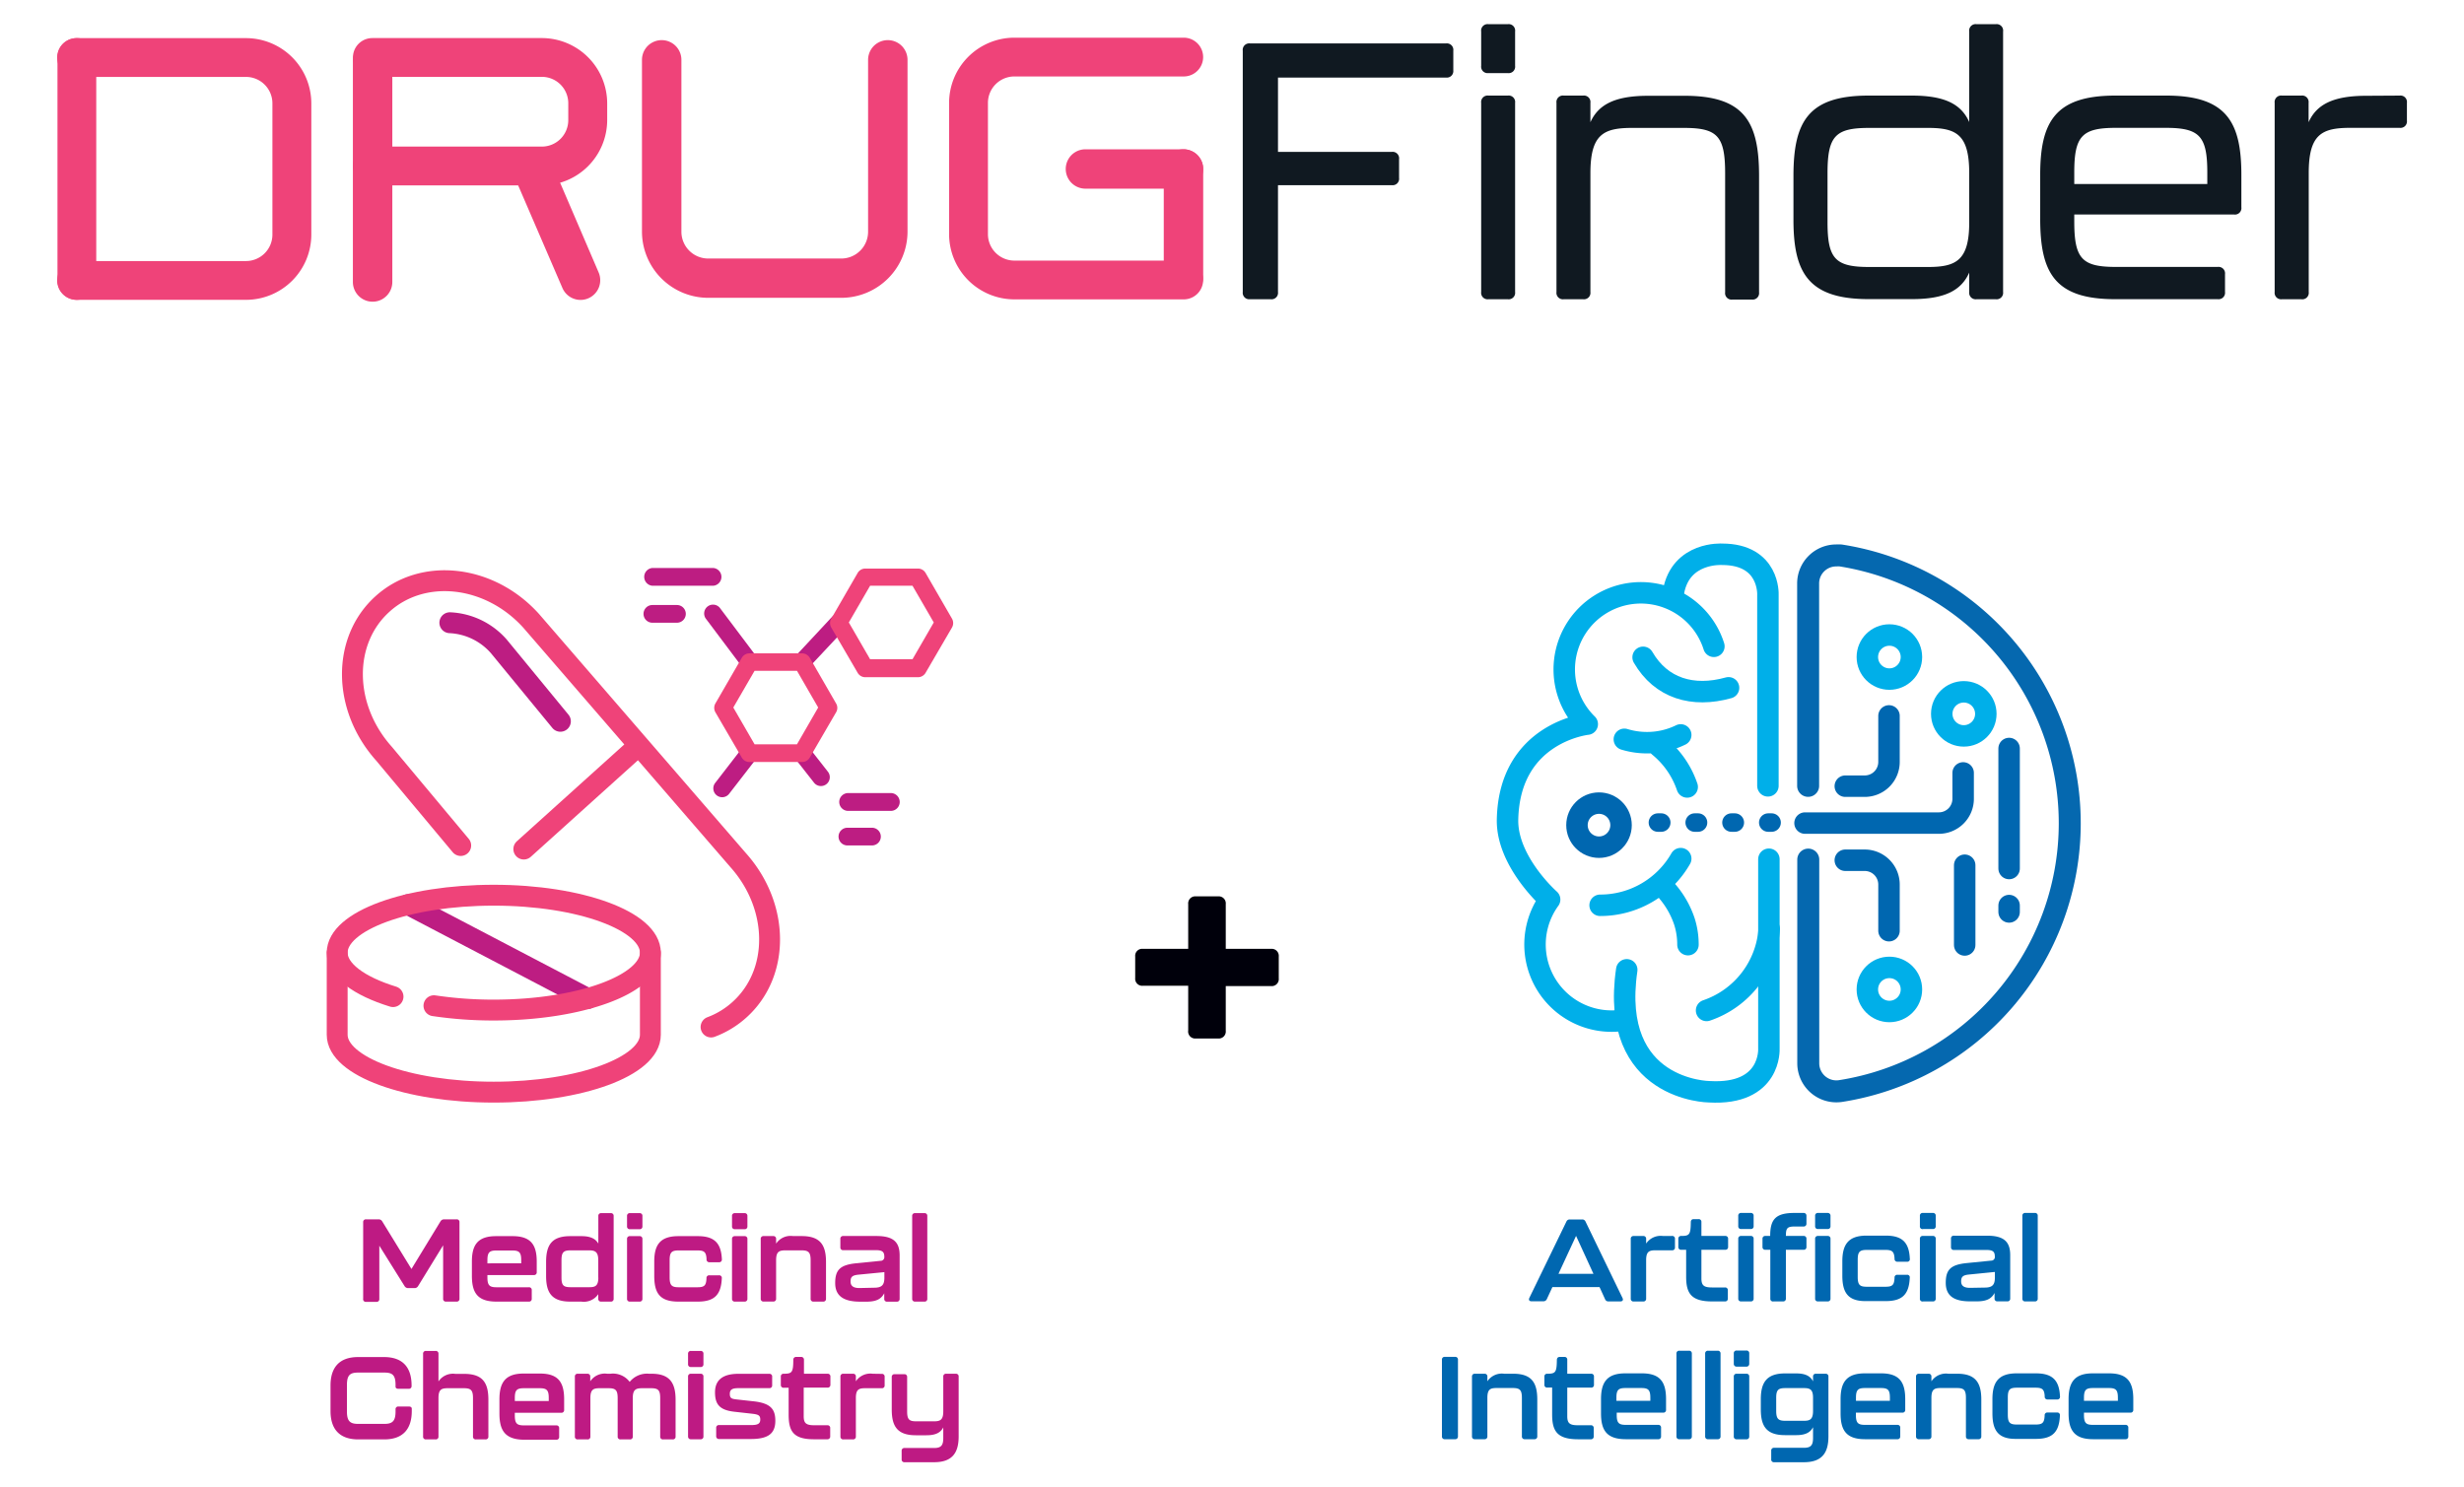 <svg id="XD3_Hover" data-name="XD3 Hover" xmlns="http://www.w3.org/2000/svg" viewBox="0 0 381.17 230"><path d="M192.25,45.18V7.84a1,1,0,0,1,1.12-1.12H223.7a1,1,0,0,1,1.12,1.12v3.08A1,1,0,0,1,223.7,12h-26v11.5h17.6a1,1,0,0,1,1.13,1.12v2.91a1,1,0,0,1-1.13,1.12h-17.6V45.18a1,1,0,0,1-1.12,1.12h-3.25A1,1,0,0,1,192.25,45.18Z" fill="#101921"/><path d="M229.13,10.19V4.87a1,1,0,0,1,1.12-1.13h3a1,1,0,0,1,1.13,1.13v5.32a1,1,0,0,1-1.13,1.12h-3A1,1,0,0,1,229.13,10.19Zm0,35V15.91a1,1,0,0,1,1.12-1.12h3a1,1,0,0,1,1.13,1.12V45.18a1,1,0,0,1-1.13,1.12h-3A1,1,0,0,1,229.13,45.18Z" fill="#101921"/><path d="M272.12,27.24v18A1,1,0,0,1,271,46.35h-3a1,1,0,0,1-1.13-1.12V26.79c0-5.78-1.23-7-6.39-7h-8c-4.43,0-6.45,1-6.45,7V45.18a1,1,0,0,1-1.12,1.12h-3a1,1,0,0,1-1.13-1.12V15.91a1,1,0,0,1,1.13-1.12h3a1,1,0,0,1,1.12,1.12v3c1.24-2.75,3.82-4.09,8.92-4.09h5.55C269.88,14.79,272.12,18.88,272.12,27.24Z" fill="#101921"/><path d="M305.75,3.74h3a1,1,0,0,1,1.12,1.13V45.18a1,1,0,0,1-1.12,1.12h-3a1,1,0,0,1-1.12-1.12v-3c-1.23,2.75-3.76,4.1-8.86,4.1h-6.72c-9.37,0-11.61-4.15-11.61-12.28V27.24c0-8.36,2.24-12.45,11.61-12.45h6.72c5.1,0,7.63,1.34,8.86,4.09v-14A1,1,0,0,1,305.75,3.74Zm-1.12,30.67V26.79c0-6-2-7-6.39-7h-9.08c-5.22,0-6.45,1.23-6.45,7v7.62c0,5.66,1.23,6.9,6.45,6.9h9.08C302.61,41.31,304.63,40.3,304.63,34.41Z" fill="#101921"/><path d="M315.61,33.85V27.07c0-8.13,2.24-12.28,11.6-12.28h7.91c9.36,0,11.61,4.15,11.61,12.28v5a1,1,0,0,1-1.13,1.12H320.88V34.3c0,5.77,1.23,7,6.45,7h15.75a1,1,0,0,1,1.12,1.12v2.75a1,1,0,0,1-1.12,1.12H327.21C317.85,46.3,315.61,42.2,315.61,33.85Zm25.85-5.38v-1.8c0-5.66-1.24-6.89-6.45-6.89h-7.68c-5.22,0-6.45,1.23-6.45,6.89v1.8Z" fill="#101921"/><path d="M371.22,14.79a1,1,0,0,1,1.12,1.12v2.75a1,1,0,0,1-1.12,1.12h-7.63c-4.43,0-6.44,1-6.44,7V45.18A1,1,0,0,1,356,46.3h-3a1,1,0,0,1-1.12-1.12V15.91A1,1,0,0,1,353,14.79h3a1,1,0,0,1,1.13,1.12v3c1.23-2.75,3.81-4.09,8.91-4.09Z" fill="#101921"/><path d="M116.8,40h-7.24a4.15,4.15,0,0,1-4.15-4.14V9.26a3.05,3.05,0,1,0-6.1,0V35.84a10.26,10.26,0,0,0,10.25,10.24h20.58a10.26,10.26,0,0,0,10.25-10.24V9.26a3.05,3.05,0,1,0-6.1,0V35.84A4.15,4.15,0,0,1,130.14,40H116.8Z" fill="#ef4379"/><path d="M60.69,23.1V9.5a3.05,3.05,0,1,0-6.1,0V43.63a3,3,0,1,0,6.1,0V23.1Z" fill="#ef4379"/><path d="M83.82,22.68H57.6a3,3,0,1,0,0,6H83.82a10.12,10.12,0,0,0,10.11-10.1V16A10.12,10.12,0,0,0,83.82,5.89H57.6a3,3,0,1,0,0,6H83.82A4.09,4.09,0,0,1,87.91,16v2.6A4.09,4.09,0,0,1,83.82,22.68Z" fill="#ef4379"/><path d="M38.06,40.39H11.84a3,3,0,1,0,0,6H38.06a10.11,10.11,0,0,0,10.1-10.1V16a10.11,10.11,0,0,0-10.1-10.1H11.84a3,3,0,1,0,0,6H38.06A4.09,4.09,0,0,1,42.14,16V36.3A4.09,4.09,0,0,1,38.06,40.39Z" fill="#ef4379"/><path d="M8.89,29.15V43.39a3,3,0,0,0,6,0V8.9a3,3,0,1,0-6,0V29.15Z" fill="#ef4379"/><path d="M156.92,11.83h26.2a3,3,0,1,0,0-6h-26.2a10.11,10.11,0,0,0-10.1,10.09v20.3a10.11,10.11,0,0,0,10.1,10.1h26.2a3,3,0,1,0,0-6h-26.2a4.09,4.09,0,0,1-4.09-4.09V15.91A4.09,4.09,0,0,1,156.92,11.83Z" fill="#ef4379"/><path d="M86.91,28.88,85.67,26H79L87,44.55a3,3,0,1,0,5.61-2.39Z" fill="#ef4379"/><path d="M186.13,26.15h0a3,3,0,1,0-6.1,0V42.86a3.05,3.05,0,0,0,6.1,0V26.15Z" fill="#ef4379"/><path d="M163.66,23.1h4.25a3,3,0,1,0,0,6.09h15.17a3,3,0,1,0,0-6.09H163.66Z" fill="#ef4379"/><path d="M124.08,103.79a1.37,1.37,0,0,1-.94-2.37l5.65-6.06a1.37,1.37,0,1,1,1.88,2L125,103.41A1.4,1.4,0,0,1,124.08,103.79Z" fill="#bd1d82"/><path d="M115.94,103.79a1.37,1.37,0,0,1-1.1-.55l-5.59-7.44a1.37,1.37,0,1,1,2.19-1.64l5.59,7.43a1.37,1.37,0,0,1-.27,1.92A1.36,1.36,0,0,1,115.94,103.79Z" fill="#bd1d82"/><path d="M111.72,123.35a1.37,1.37,0,0,1-1.1-2.19l4.22-5.46a1.37,1.37,0,1,1,2.19,1.65l-4.22,5.45A1.36,1.36,0,0,1,111.72,123.35Z" fill="#bd1d82"/><path d="M127,121.62a1.35,1.35,0,0,1-1.08-.53L123,117.37a1.37,1.37,0,0,1,2.16-1.69l2.91,3.72a1.37,1.37,0,0,1-1.08,2.22Z" fill="#bd1d82"/><line x1="90.92" y1="154.5" x2="63.14" y2="139.96" fill="none" stroke="#bd1d82" stroke-linecap="round" stroke-linejoin="round" stroke-width="3.23"/><path d="M124.08,117.9h-8.15a1.35,1.35,0,0,1-1.18-.69l-4.08-7a1.39,1.39,0,0,1,0-1.37l4.08-7.06a1.37,1.37,0,0,1,1.18-.69h8.15a1.38,1.38,0,0,1,1.19.69l4.07,7.06a1.34,1.34,0,0,1,0,1.37l-4.07,7A1.36,1.36,0,0,1,124.08,117.9Zm-7.35-2.74h6.56l3.28-5.69-3.28-5.68h-6.56l-3.29,5.68Z" fill="#ef4379"/><path d="M142,104.78h-8.14a1.36,1.36,0,0,1-1.19-.69l-4.08-7a1.39,1.39,0,0,1,0-1.37l4.08-7.06a1.36,1.36,0,0,1,1.19-.69H142a1.36,1.36,0,0,1,1.19.69l4.08,7.06a1.39,1.39,0,0,1,0,1.37l-4.08,7A1.36,1.36,0,0,1,142,104.78ZM134.6,102h6.56l3.29-5.69-3.29-5.68H134.6l-3.29,5.68Z" fill="#ef4379"/><path d="M104.72,96.35h-3.8a1.37,1.37,0,0,1,0-2.74h3.8a1.37,1.37,0,0,1,0,2.74Z" fill="#bd1d82"/><path d="M110.34,90.63h-9.42a1.38,1.38,0,0,1,0-2.75h9.42a1.38,1.38,0,0,1,0,2.75Z" fill="#bd1d82"/><path d="M134.89,130.81h-3.8a1.37,1.37,0,1,1,0-2.74h3.8a1.37,1.37,0,0,1,0,2.74Z" fill="#bd1d82"/><path d="M137.92,125.46h-6.83a1.38,1.38,0,0,1,0-2.75h6.83a1.38,1.38,0,0,1,0,2.75Z" fill="#bd1d82"/><path d="M76.38,138.51c13.38,0,24.23,4,24.23,8.89v12.7c0,4.9-10.85,8.88-24.23,8.88s-24.22-4-24.22-8.88V147.4C52.16,142.49,63,138.51,76.38,138.51Z" fill="none" stroke="#ef4379" stroke-linecap="round" stroke-linejoin="round" stroke-width="3.23"/><path d="M67.13,155.61a62.46,62.46,0,0,0,9.25.67c13.38,0,24.23-4,24.23-8.88" fill="none" stroke="#ef4379" stroke-linecap="round" stroke-linejoin="round" stroke-width="3.23"/><path d="M52.16,147.4c0,2.72,3.36,5.17,8.64,6.8" fill="none" stroke="#ef4379" stroke-linecap="round" stroke-linejoin="round" stroke-width="3.23"/><path d="M110,158.9a13.67,13.67,0,0,0,4.39-2.67h0c6.3-5.67,6.2-16-.21-23.16l-32-37c-6.42-7.13-16.73-8.3-23-2.63h0c-6.3,5.67-6.2,16,.22,23.17l11.87,14.21" fill="none" stroke="#ef4379" stroke-linecap="round" stroke-linejoin="round" stroke-width="3.23"/><path d="M86.69,111.6,77.16,100a10.71,10.71,0,0,0-7.57-3.65" fill="none" stroke="#bd1d82" stroke-linecap="round" stroke-linejoin="round" stroke-width="3.23"/><line x1="81.03" y1="131.37" x2="98.68" y2="115.46" fill="none" stroke="#ef4379" stroke-linecap="round" stroke-linejoin="round" stroke-width="3.23"/><path d="M56.18,200.94V189.11a.41.41,0,0,1,.45-.45h1.95a.63.63,0,0,1,.54.3l4.53,7.38,4.5-7.38a.64.64,0,0,1,.55-.3h1.93a.41.41,0,0,1,.45.45v11.83a.41.41,0,0,1-.45.45H69a.41.41,0,0,1-.45-.45v-8.26L64.67,199a.61.61,0,0,1-.54.3h-1a.63.63,0,0,1-.54-.3l-3.91-6.26v8.24a.41.41,0,0,1-.45.45H56.63A.41.41,0,0,1,56.18,200.94Z" fill="#be1a83"/><path d="M73,197.39V195.2c0-2.5.83-3.94,3.74-3.94H79.3c2.9,0,3.73,1.44,3.73,3.94v1.63a.41.41,0,0,1-.45.45H75.4v.36c0,1.24.33,1.53,1.41,1.53h5a.41.41,0,0,1,.45.45v1.32a.41.41,0,0,1-.45.45h-5C73.85,201.39,73,200,73,197.39Zm7.63-1.93V195c0-1.23-.3-1.52-1.4-1.52H76.81c-1.1,0-1.41.29-1.41,1.52v.47Z" fill="#be1a83"/><path d="M93,187.7h1.48a.41.41,0,0,1,.45.45v12.79a.41.41,0,0,1-.45.45H93a.41.41,0,0,1-.45-.45v-.7a2.71,2.71,0,0,1-2.62,1.15H88.21c-2.9,0-3.73-1.44-3.73-3.95v-2.18c0-2.58.83-4,3.73-4h1.73c1.39,0,2.18.39,2.62,1.15v-4.26A.41.41,0,0,1,93,187.7Zm-.45,10V195c0-1.28-.46-1.54-1.41-1.54H88.26c-1.08,0-1.4.29-1.4,1.54v2.65c0,1.22.3,1.51,1.4,1.51h2.89C92.12,199.17,92.56,198.92,92.56,197.66Z" fill="#be1a83"/><path d="M97,189.74v-1.59a.41.41,0,0,1,.45-.45h1.48a.41.41,0,0,1,.45.45v1.59a.41.41,0,0,1-.45.45H97.44A.41.41,0,0,1,97,189.74Zm0,11.2v-9.23a.41.41,0,0,1,.45-.45h1.48a.41.41,0,0,1,.45.45v9.23a.41.41,0,0,1-.45.45H97.44A.41.41,0,0,1,97,200.94Z" fill="#be1a83"/><path d="M101.21,197.39V195.2c0-2.5.83-3.94,3.74-3.94h3c2.56,0,3.61,1.08,3.72,3.57a.41.41,0,0,1-.44.47h-1.48a.42.42,0,0,1-.45-.47c-.05-1.09-.34-1.36-1.4-1.36H105c-1.1,0-1.41.29-1.41,1.52v2.65c0,1.24.33,1.53,1.41,1.53h2.89c1.1,0,1.35-.29,1.4-1.39a.41.41,0,0,1,.45-.46h1.48a.4.4,0,0,1,.44.46c-.11,2.6-1.19,3.61-3.72,3.61h-3C102,201.39,101.21,200,101.21,197.39Z" fill="#be1a83"/><path d="M113.24,189.74v-1.59a.41.41,0,0,1,.45-.45h1.48a.41.41,0,0,1,.45.45v1.59a.41.41,0,0,1-.45.45h-1.48A.41.41,0,0,1,113.24,189.74Zm0,11.2v-9.23a.41.41,0,0,1,.45-.45h1.48a.41.41,0,0,1,.45.45v9.23a.41.41,0,0,1-.45.45h-1.48A.41.41,0,0,1,113.24,200.94Z" fill="#be1a83"/><path d="M127.78,195.26v5.68a.41.41,0,0,1-.45.45h-1.48a.41.41,0,0,1-.45-.45V195c0-1.25-.33-1.54-1.41-1.54h-2.52c-1,0-1.41.26-1.41,1.54v5.93a.41.41,0,0,1-.45.45h-1.48a.41.41,0,0,1-.45-.45v-9.23a.41.41,0,0,1,.45-.45h1.48a.41.41,0,0,1,.45.45v.72a2.68,2.68,0,0,1,2.62-1.17h1.37C126.93,191.26,127.78,192.68,127.78,195.26Z" fill="#be1a83"/><path d="M129.2,198.52c0-2.05.78-2.81,3.23-3.06l3.79-.38a.57.57,0,0,0,.58-.65c0-.74-.33-1-1.27-1h-5.06A.41.41,0,0,1,130,193v-1.31a.41.41,0,0,1,.46-.45h5.12c2.59,0,3.59.91,3.59,3v6.71a.41.41,0,0,1-.45.45h-1.48a.41.41,0,0,1-.45-.45v-.85c-.47.87-1.19,1.3-2.76,1.3h-1C130.57,201.39,129.2,200.56,129.2,198.52Zm6,.72c1.19,0,1.61-.39,1.61-1.55v-.86l-4,.39c-1,.1-1.23.37-1.23,1.07s.47,1,1.37,1Z" fill="#be1a83"/><path d="M141.11,200.94V188.15a.41.41,0,0,1,.45-.45H143a.41.41,0,0,1,.45.45v12.79a.41.41,0,0,1-.45.45h-1.48A.41.41,0,0,1,141.11,200.94Z" fill="#be1a83"/><path d="M51.13,218.32v-3.95c0-2.7,1.28-4.4,4.27-4.4h4c3,0,4.27,1.7,4.27,4.4v.06a.41.41,0,0,1-.45.45H61.64c-.29,0-.45-.13-.45-.31v-.29c0-1.57-.52-1.91-1.76-1.91h-4c-1.24,0-1.76.34-1.76,1.91v4.13c0,1.55.55,1.9,1.76,1.9h4c1.2,0,1.76-.35,1.76-1.9v-.34a.41.41,0,0,1,.45-.45h1.61c.29,0,.45.13.45.34v.36c0,2.69-1.28,4.39-4.27,4.39h-4C52.41,222.71,51.13,221,51.13,218.32Z" fill="#be1a83"/><path d="M75.55,216.57v5.69a.41.41,0,0,1-.45.45H73.62a.41.41,0,0,1-.45-.45v-5.94c0-1.24-.33-1.53-1.41-1.53H69.24c-1,0-1.41.25-1.41,1.53v5.94a.41.41,0,0,1-.45.45H65.9a.41.41,0,0,1-.45-.45V209.47a.41.41,0,0,1,.45-.45h1.48a.41.41,0,0,1,.45.45v4.27a2.7,2.7,0,0,1,2.61-1.17h1.37C74.72,212.57,75.55,214,75.55,216.57Z" fill="#be1a83"/><path d="M77.26,218.7v-2.18c0-2.51.83-4,3.73-4h2.55c2.9,0,3.73,1.44,3.73,4v1.62a.41.41,0,0,1-.45.45H79.64V219c0,1.25.33,1.54,1.41,1.54h5a.41.41,0,0,1,.45.45v1.32a.41.41,0,0,1-.45.45H81C78.09,222.71,77.26,221.28,77.26,218.7Zm7.63-1.93v-.47c0-1.22-.31-1.51-1.41-1.51H81.05c-1.1,0-1.41.29-1.41,1.51v.47Z" fill="#be1a83"/><path d="M104.51,216.57v5.69a.41.41,0,0,1-.45.45h-1.48a.41.41,0,0,1-.45-.45v-5.94c0-1.24-.32-1.53-1.41-1.53h-1.4c-1,0-1.43.25-1.43,1.53v5.94a.41.41,0,0,1-.45.45H96a.41.41,0,0,1-.45-.45v-5.94c0-1.24-.32-1.53-1.41-1.53h-1.4c-1,0-1.41.25-1.41,1.53v5.94a.41.41,0,0,1-.45.45H89.38a.41.41,0,0,1-.45-.45V213a.41.41,0,0,1,.45-.45h1.48a.41.41,0,0,1,.45.45v.72a2.7,2.7,0,0,1,2.62-1.17h.48a3.24,3.24,0,0,1,3,1.26,3.44,3.44,0,0,1,3-1.26h.45C103.63,212.57,104.51,214,104.51,216.57Z" fill="#be1a83"/><path d="M106.44,211.05v-1.58a.41.41,0,0,1,.45-.45h1.48a.41.41,0,0,1,.45.45v1.58a.41.41,0,0,1-.45.46h-1.48A.41.41,0,0,1,106.44,211.05Zm0,11.21V213a.41.41,0,0,1,.45-.45h1.48a.41.41,0,0,1,.45.45v9.24a.41.41,0,0,1-.45.45h-1.48A.41.41,0,0,1,106.44,222.26Z" fill="#be1a83"/><path d="M110.79,222.26v-1.32a.41.41,0,0,1,.45-.45h5c1,0,1.37-.22,1.37-.85s-.27-.79-1.23-.9l-2.77-.31c-2.26-.25-3-1.12-3-3s1.16-2.87,3.63-2.87H119a.41.41,0,0,1,.45.45v1.32a.41.41,0,0,1-.45.45h-4.78c-.9,0-1.32.2-1.32.88s.26.78,1.09.87l2.72.3c2.53.31,3.23,1.23,3.23,3,0,2-1.14,2.82-3.79,2.82h-4.94A.41.41,0,0,1,110.79,222.26Z" fill="#be1a83"/><path d="M122,218.88v-4.16h-.75a.42.42,0,0,1-.46-.45V213a.41.41,0,0,1,.46-.45c1.26,0,1.46-.2,1.47-2.11a.43.43,0,0,1,.46-.49h.73a.42.42,0,0,1,.46.45v2.15H128a.41.41,0,0,1,.46.45v1.25a.42.42,0,0,1-.46.45h-3.67v4.41c0,1.09.36,1.41,1.64,1.41h2a.41.41,0,0,1,.46.45v1.27a.42.42,0,0,1-.46.45h-2C122.69,222.71,122,221.41,122,218.88Z" fill="#be1a83"/><path d="M136.4,212.57a.41.41,0,0,1,.45.45v1.32a.41.41,0,0,1-.45.45h-2.6c-1,0-1.4.25-1.4,1.53v5.94a.42.42,0,0,1-.46.45h-1.47a.42.42,0,0,1-.46-.45V213a.41.41,0,0,1,.46-.45h1.47a.41.41,0,0,1,.46.45v.72a2.69,2.69,0,0,1,2.61-1.17Z" fill="#be1a83"/><path d="M139.48,225.81v-1.32a.41.41,0,0,1,.45-.45h4.57c1.08,0,1.42-.4,1.42-1.53v-1.66c-.41.81-1.17,1.22-2.61,1.22h-1.63c-2.9,0-3.73-1.42-3.73-4v-5a.41.41,0,0,1,.45-.45h1.48a.41.41,0,0,1,.45.45v5.3c0,1.27.33,1.54,1.39,1.54h2.8c.95,0,1.4-.24,1.4-1.54V213a.41.41,0,0,1,.45-.45h1.48a.41.41,0,0,1,.45.45v9.24c0,2.47-.92,4-3.8,4h-4.57A.41.41,0,0,1,139.48,225.81Z" fill="#be1a83"/><path d="M183.81,159.43v-6.91h-7a1.09,1.09,0,0,1-1.2-1.2V148a1.08,1.08,0,0,1,1.2-1.19h7v-6.92a1.09,1.09,0,0,1,1.2-1.2h3.41a1.09,1.09,0,0,1,1.2,1.2v6.92h7a1.09,1.09,0,0,1,1.2,1.19v3.37a1.09,1.09,0,0,1-1.2,1.2h-7v6.91a1.09,1.09,0,0,1-1.2,1.2H185A1.09,1.09,0,0,1,183.81,159.43Z" fill="#00000b"/><path d="M248.29,201l-.85-1.86h-7.29l-.86,1.86a.57.57,0,0,1-.54.34h-1.83c-.34,0-.48-.21-.34-.52L242.32,189a.53.53,0,0,1,.52-.32h1.91a.53.53,0,0,1,.52.32L251,200.84c.15.31,0,.52-.34.52h-1.82A.54.54,0,0,1,248.29,201Zm-1.79-3.91-2.69-5.87-2.72,5.87Z" fill="#0067b0"/><path d="M258.66,191.23a.41.41,0,0,1,.45.45V193a.41.41,0,0,1-.45.45h-2.6c-1,0-1.41.26-1.41,1.54v5.93a.41.41,0,0,1-.45.45h-1.48a.41.41,0,0,1-.45-.45v-9.23a.41.41,0,0,1,.45-.45h1.48a.41.41,0,0,1,.45.45v.72a2.7,2.7,0,0,1,2.62-1.17Z" fill="#0067b0"/><path d="M260.84,197.54v-4.17h-.76a.41.41,0,0,1-.45-.45v-1.24a.41.41,0,0,1,.45-.45c1.26,0,1.46-.2,1.48-2.11,0-.33.16-.49.45-.49h.74a.41.41,0,0,1,.45.45v2.15h3.68a.41.41,0,0,1,.45.45v1.24a.41.41,0,0,1-.45.45H263.2v4.42c0,1.08.36,1.41,1.64,1.41h2a.41.41,0,0,1,.45.45v1.26a.41.41,0,0,1-.45.45h-2C261.58,201.36,260.84,200.06,260.84,197.54Z" fill="#0067b0"/><path d="M268.9,189.71v-1.59a.41.41,0,0,1,.45-.45h1.48a.41.41,0,0,1,.45.45v1.59a.41.41,0,0,1-.45.45h-1.48A.41.41,0,0,1,268.9,189.71Zm0,11.2v-9.23a.41.41,0,0,1,.45-.45h1.48a.41.41,0,0,1,.45.45v9.23a.41.41,0,0,1-.45.45h-1.48A.41.41,0,0,1,268.9,200.91Z" fill="#0067b0"/><path d="M273.86,200.91v-7.54h-.76a.41.41,0,0,1-.45-.45v-1.24a.41.41,0,0,1,.45-.45h.74c0-2.53.8-3.56,3.74-3.56H279a.42.42,0,0,1,.45.45v1.19a.42.42,0,0,1-.45.46h-1.37c-1.18,0-1.36.28-1.36,1.46H279a.41.41,0,0,1,.45.45v1.24a.41.41,0,0,1-.45.45h-2.73v7.54a.41.41,0,0,1-.45.45h-1.46A.41.41,0,0,1,273.86,200.91Zm6.93-11.2v-1.59a.41.41,0,0,1,.45-.45h1.48a.42.42,0,0,1,.45.45v1.59a.41.41,0,0,1-.45.45h-1.48A.41.41,0,0,1,280.79,189.71Zm0,11.2v-9.23a.41.41,0,0,1,.45-.45h1.48a.41.41,0,0,1,.45.45v9.23a.41.41,0,0,1-.45.45h-1.48A.41.41,0,0,1,280.79,200.91Z" fill="#0067b0"/><path d="M285,197.36v-2.18c0-2.51.83-4,3.73-4h3c2.56,0,3.6,1.08,3.71,3.57a.39.39,0,0,1-.43.47h-1.48a.42.42,0,0,1-.45-.47c-.06-1.09-.35-1.36-1.41-1.36h-2.88c-1.1,0-1.41.29-1.41,1.52v2.65c0,1.25.32,1.53,1.41,1.53h2.88c1.1,0,1.35-.28,1.41-1.38a.41.41,0,0,1,.45-.47H295a.39.39,0,0,1,.43.47c-.11,2.59-1.19,3.6-3.71,3.6h-3C285.82,201.36,285,199.94,285,197.36Z" fill="#0067b0"/><path d="M297,189.71v-1.59a.41.41,0,0,1,.45-.45H299a.41.41,0,0,1,.45.45v1.59a.41.41,0,0,1-.45.45h-1.48A.41.41,0,0,1,297,189.71Zm0,11.2v-9.23a.41.41,0,0,1,.45-.45H299a.41.41,0,0,1,.45.45v9.23a.41.41,0,0,1-.45.45h-1.48A.41.41,0,0,1,297,200.91Z" fill="#0067b0"/><path d="M301,198.49c0-2.05.77-2.81,3.23-3.06l3.79-.38a.56.56,0,0,0,.57-.65c0-.74-.32-1-1.26-1h-5.07a.41.41,0,0,1-.45-.45v-1.31a.41.41,0,0,1,.45-.45h5.12c2.6,0,3.59.92,3.59,3v6.71a.41.41,0,0,1-.45.45H309a.41.41,0,0,1-.45-.45v-.85c-.47.87-1.19,1.3-2.76,1.3h-1C302.32,201.36,301,200.53,301,198.49Zm6,.73c1.19,0,1.6-.4,1.6-1.55v-.87l-4,.4c-.95.09-1.22.36-1.22,1.06s.47,1,1.37,1Z" fill="#0067b0"/><path d="M312.85,200.91V188.12a.41.41,0,0,1,.45-.45h1.48a.41.41,0,0,1,.45.45v12.79a.41.41,0,0,1-.45.45H313.3A.41.41,0,0,1,312.85,200.91Z" fill="#0067b0"/><path d="M223.06,222.23V210.4a.41.41,0,0,1,.45-.46h1.58a.41.41,0,0,1,.45.46v11.83a.41.41,0,0,1-.45.45h-1.58A.41.41,0,0,1,223.06,222.23Z" fill="#0067b0"/><path d="M237.81,216.55v5.68a.41.41,0,0,1-.45.45h-1.48a.41.41,0,0,1-.45-.45v-5.94c0-1.24-.33-1.53-1.41-1.53h-2.53c-1,0-1.4.25-1.4,1.53v5.94a.41.41,0,0,1-.45.45h-1.48a.41.41,0,0,1-.45-.45V213a.41.41,0,0,1,.45-.45h1.48a.41.41,0,0,1,.45.45v.72a2.69,2.69,0,0,1,2.61-1.17h1.37C237,212.54,237.81,214,237.81,216.55Z" fill="#0067b0"/><path d="M240.11,218.85v-4.16h-.75a.41.41,0,0,1-.45-.45V213a.41.41,0,0,1,.45-.45c1.26,0,1.46-.2,1.48-2.11,0-.32.16-.49.45-.49H242a.41.41,0,0,1,.45.46v2.14h3.68a.41.41,0,0,1,.45.45v1.25a.41.41,0,0,1-.45.45h-3.68v4.42c0,1.08.36,1.4,1.64,1.4h2a.41.41,0,0,1,.45.45v1.27a.41.41,0,0,1-.45.45h-2C240.85,222.68,240.11,221.38,240.11,218.85Z" fill="#0067b0"/><path d="M247.67,218.67v-2.18c0-2.51.83-4,3.74-4H254c2.9,0,3.73,1.44,3.73,4v1.62a.41.41,0,0,1-.45.46h-7.18v.36c0,1.24.33,1.53,1.41,1.53h5a.41.41,0,0,1,.45.45v1.32a.41.41,0,0,1-.45.45h-5C248.5,222.68,247.67,221.25,247.67,218.67Zm7.63-1.93v-.47c0-1.22-.31-1.51-1.41-1.51h-2.43c-1.1,0-1.41.29-1.41,1.51v.47Z" fill="#0067b0"/><path d="M259.34,222.23V209.44a.41.41,0,0,1,.45-.45h1.48a.41.41,0,0,1,.45.45v12.79a.41.41,0,0,1-.45.45h-1.48A.41.41,0,0,1,259.34,222.23Z" fill="#0067b0"/><path d="M263.78,222.23V209.44a.41.41,0,0,1,.45-.45h1.48a.41.41,0,0,1,.45.45v12.79a.41.41,0,0,1-.45.45h-1.48A.41.41,0,0,1,263.78,222.23Z" fill="#0067b0"/><path d="M268.21,211v-1.59a.41.41,0,0,1,.45-.45h1.48a.41.41,0,0,1,.46.45V211a.42.42,0,0,1-.46.45h-1.48A.42.42,0,0,1,268.21,211Zm0,11.2V213a.41.41,0,0,1,.45-.45h1.48a.41.41,0,0,1,.46.45v9.24a.41.41,0,0,1-.46.45h-1.48A.41.41,0,0,1,268.21,222.23Z" fill="#0067b0"/><path d="M274,225.78v-1.32a.41.41,0,0,1,.45-.45h4.6c1.08,0,1.42-.39,1.42-1.53v-1.66c-.41.81-1.17,1.23-2.61,1.23h-1.73c-2.91,0-3.74-1.43-3.74-4v-1.55c0-2.51.83-4,3.74-4h1.73c1.44,0,2.2.42,2.61,1.23V213a.41.41,0,0,1,.46-.45h1.47a.41.41,0,0,1,.45.45v9.24c0,2.47-.92,4-3.8,4h-4.6A.41.41,0,0,1,274,225.78Zm5.07-5.95c.95,0,1.4-.24,1.4-1.55v-2c0-1.26-.43-1.51-1.4-1.51h-2.89c-1.1,0-1.41.29-1.41,1.51v2c0,1.26.33,1.55,1.41,1.55Z" fill="#0067b0"/><path d="M284.73,218.67v-2.18c0-2.51.83-4,3.74-4H291c2.9,0,3.73,1.44,3.73,4v1.62a.41.41,0,0,1-.45.46h-7.18v.36c0,1.24.33,1.53,1.41,1.53h5a.41.41,0,0,1,.45.45v1.32a.41.41,0,0,1-.45.45h-5C285.56,222.68,284.73,221.25,284.73,218.67Zm7.63-1.93v-.47c0-1.22-.3-1.51-1.4-1.51h-2.44c-1.1,0-1.41.29-1.41,1.51v.47Z" fill="#0067b0"/><path d="M306.5,216.55v5.68a.41.41,0,0,1-.45.45h-1.48a.41.41,0,0,1-.45-.45v-5.94c0-1.24-.32-1.53-1.4-1.53h-2.53c-1,0-1.41.25-1.41,1.53v5.94a.41.41,0,0,1-.45.45h-1.48a.41.41,0,0,1-.45-.45V213a.41.41,0,0,1,.45-.45h1.48a.41.41,0,0,1,.45.45v.72a2.71,2.71,0,0,1,2.62-1.17h1.37C305.65,212.54,306.5,214,306.5,216.55Z" fill="#0067b0"/><path d="M308.22,218.67v-2.18c0-2.51.83-4,3.73-4h3c2.56,0,3.61,1.08,3.72,3.57a.4.4,0,0,1-.44.47h-1.47a.41.41,0,0,1-.45-.47c-.06-1.08-.35-1.35-1.41-1.35H312c-1.1,0-1.4.29-1.4,1.51v2.66c0,1.24.32,1.53,1.4,1.53h2.89c1.1,0,1.35-.29,1.41-1.39a.41.41,0,0,1,.45-.47h1.47a.4.4,0,0,1,.44.47c-.11,2.6-1.19,3.61-3.72,3.61h-3C309.05,222.68,308.22,221.25,308.22,218.67Z" fill="#0067b0"/><path d="M320,218.67v-2.18c0-2.51.83-4,3.73-4h2.55c2.9,0,3.73,1.44,3.73,4v1.62a.41.41,0,0,1-.45.46h-7.18v.36c0,1.24.32,1.53,1.41,1.53h5a.41.41,0,0,1,.45.45v1.32a.41.41,0,0,1-.45.45h-5C320.86,222.68,320,221.25,320,218.67Zm7.63-1.93v-.47c0-1.22-.31-1.51-1.41-1.51h-2.43c-1.1,0-1.41.29-1.41,1.51v.47Z" fill="#0067b0"/><line x1="256.47" y1="127.27" x2="278.53" y2="127.27" fill="none" stroke="#0067b0" stroke-linecap="round" stroke-linejoin="round" stroke-width="2.86" stroke-dasharray="0.52 5.17"/><path d="M273.49,121.59V92s.29-6.24-7.09-6.24c0,0-6.38-.43-7.52,5.81" fill="none" stroke="#00afe9" stroke-linecap="round" stroke-linejoin="round" stroke-width="3.32"/><path d="M251.24,157.84a12.26,12.26,0,0,1-1.93.15,11.85,11.85,0,0,1-9.59-18.81s-6.66-5.87-6.51-12.4c.29-13.47,12.33-14.74,12.33-14.74A11.85,11.85,0,1,1,265.13,100" fill="none" stroke="#00afe9" stroke-linecap="round" stroke-linejoin="round" stroke-width="3.32"/><path d="M258,138a13.93,13.93,0,0,1,2.56,4.54,11.72,11.72,0,0,1,.56,3.62" fill="none" stroke="#00afe9" stroke-linecap="round" stroke-linejoin="round" stroke-width="3.32"/><path d="M247.53,140.07A14.34,14.34,0,0,0,260,132.85" fill="none" stroke="#00afe9" stroke-linecap="round" stroke-linejoin="round" stroke-width="3.32"/><path d="M254.18,101.7c2.78,4.8,7.68,6.27,13.22,4.72" fill="none" stroke="#00afe9" stroke-linecap="round" stroke-linejoin="round" stroke-width="3.32"/><path d="M264,156.34a14.33,14.33,0,0,0,9.69-12.62" fill="none" stroke="#00afe9" stroke-linecap="round" stroke-linejoin="round" stroke-width="3.32"/><path d="M260,113.71a11.8,11.8,0,0,1-5.21,1.2,12,12,0,0,1-3.51-.52" fill="none" stroke="#00afe9" stroke-linecap="round" stroke-linejoin="round" stroke-width="3.32"/><path d="M261,121.76a13.81,13.81,0,0,0-4.32-6.25" fill="none" stroke="#00afe9" stroke-linecap="round" stroke-linejoin="round" stroke-width="3.32"/><path d="M273.64,132.94v29.31s.42,7.23-9.23,6.67c0,0-15.49-.11-12.76-18.87" fill="none" stroke="#00afe9" stroke-linecap="round" stroke-linejoin="round" stroke-width="3.32"/><path d="M279.71,121.59V90.29a4.34,4.34,0,0,1,4.35-4.35,5,5,0,0,1,.67,0,41.94,41.94,0,0,1,0,82.87,4.35,4.35,0,0,1-5-4.29V133" fill="none" stroke="#0568af" stroke-linecap="round" stroke-linejoin="round" stroke-width="3.4"/><circle cx="292.28" cy="153.09" r="3.41" fill="none" stroke="#00afe9" stroke-linecap="round" stroke-linejoin="round" stroke-width="3.32"/><path d="M285.46,133.1h3a3.76,3.76,0,0,1,3.76,3.76V144" fill="none" stroke="#0067b0" stroke-linecap="round" stroke-linejoin="round" stroke-width="3.32"/><circle cx="292.28" cy="101.66" r="3.41" fill="none" stroke="#00afe9" stroke-linecap="round" stroke-linejoin="round" stroke-width="3.32"/><path d="M285.46,121.64h3a3.75,3.75,0,0,0,3.76-3.75v-7.12" fill="none" stroke="#0067b0" stroke-linecap="round" stroke-linejoin="round" stroke-width="3.32"/><line x1="310.8" y1="134.38" x2="310.8" y2="115.81" fill="none" stroke="#0067b0" stroke-linecap="round" stroke-linejoin="round" stroke-width="3.32"/><line x1="310.8" y1="141.1" x2="310.8" y2="140.11" fill="none" stroke="#0067b0" stroke-linecap="round" stroke-linejoin="round" stroke-width="3.32"/><line x1="303.93" y1="146.21" x2="303.93" y2="133.87" fill="none" stroke="#0067b0" stroke-linecap="round" stroke-linejoin="round" stroke-width="3.32"/><circle cx="303.79" cy="110.45" r="3.41" fill="none" stroke="#00afe9" stroke-linecap="round" stroke-linejoin="round" stroke-width="3.32"/><path d="M279.23,127.35h20.7a3.76,3.76,0,0,0,3.76-3.76v-4" fill="none" stroke="#0067b0" stroke-linecap="round" stroke-linejoin="round" stroke-width="3.32"/><circle cx="247.36" cy="127.67" r="3.41" fill="none" stroke="#0067b0" stroke-linecap="round" stroke-linejoin="round" stroke-width="3.32"/></svg>